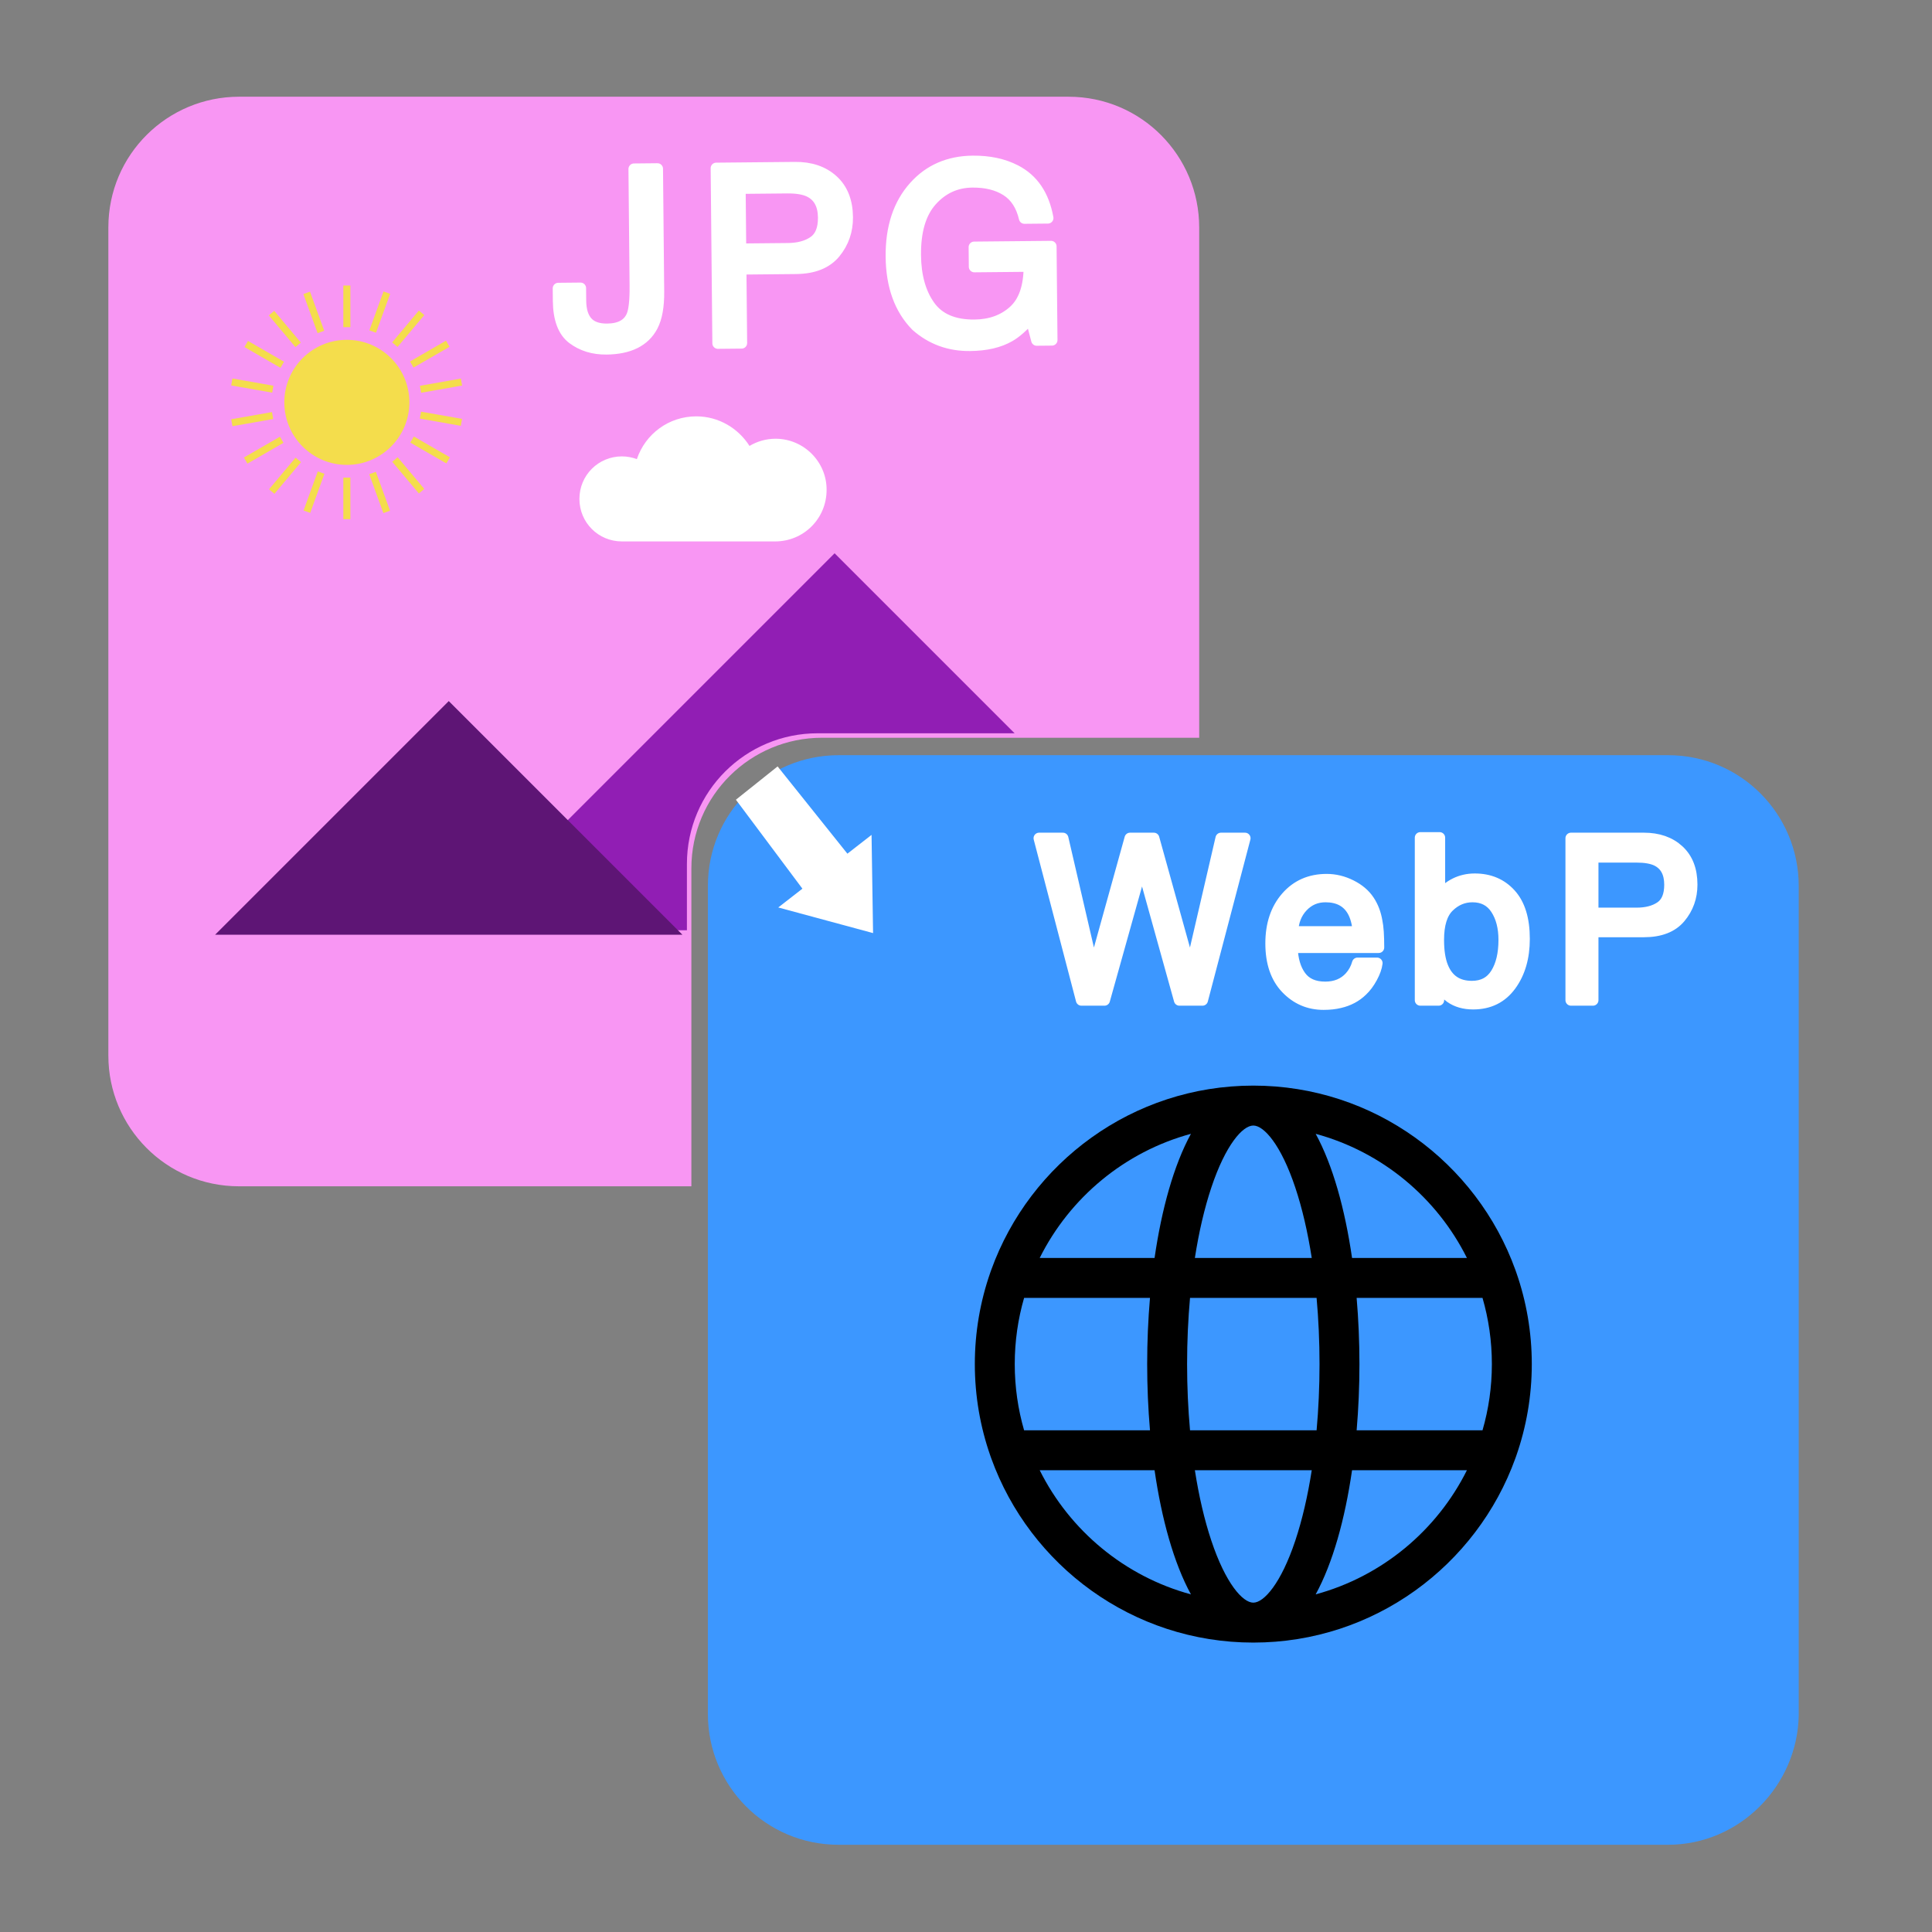 <?xml version="1.0" encoding="UTF-8"?> <svg xmlns="http://www.w3.org/2000/svg" xmlns:xlink="http://www.w3.org/1999/xlink" version="1.1" width="409.00" height="409.00" viewBox="0 0 409.0 409.0"><rect x="0" y="0" width="409.0" height="409.0" fill="#808080" stroke="none"/><g id="document" transform="scale(1.363 1.363) translate(150.0 150.0)"><path d="M36.255,-35.415 L36.255,-114.677 C36.255,-125.803 27.276,-134.977 15.955,-134.977 L-112.87,-134.977 C-123.996,-134.977 -133.17,-125.999 -133.17,-114.677 L-133.17,13.953 C-133.17,25.079 -124.191,34.253 -112.87,34.253 L-42.617,34.253 L-42.617,-15.116 C-42.617,-26.437 -33.443,-35.415 -22.317,-35.415 L36.255,-35.415 L36.255,-35.415 Z " fill="#f896f3" fill-opacity="1.00"></path><path d="M7.586,-36.109 L-20.37,-64.065 L-78.92,-5.515 L-43.31,-5.515 L-43.31,-15.809 C-43.31,-27.13 -34.137,-36.109 -23.011,-36.109 L7.586,-36.109 L7.586,-36.109 Z " fill="#911eb4" fill-opacity="1.00"></path><path d="M-44.008,-4.821 L-80.299,-41.112 L-116.59,-4.821 L-44.008,-4.821 Z " fill="#5e1575" fill-opacity="1.00"></path><path d="M-86.418,-87.507 C-86.418,-92.871 -90.766,-97.219 -96.13,-97.219 C-101.493,-97.219 -105.841,-92.871 -105.841,-87.507 C-105.841,-82.144 -101.493,-77.796 -96.13,-77.796 C-90.766,-77.796 -86.418,-82.144 -86.418,-87.507 Z M-89.402,-104.358 L-90.431,-104.733 L-92.63,-98.695 L-91.601,-98.321 L-89.402,-104.358 Z M-84.099,-101.066 L-84.938,-101.77 L-89.091,-96.82 L-88.252,-96.116 L-84.099,-101.066 Z M-85.773,-92.908 L-80.177,-96.139 L-80.724,-97.088 L-86.321,-93.857 L-85.773,-92.908 Z M-84.591,-88.998 L-78.227,-90.12 L-78.417,-91.199 L-84.781,-90.076 L-84.591,-88.998 Z M-84.791,-84.984 L-78.427,-83.862 L-78.237,-84.94 L-84.601,-86.062 L-84.791,-84.984 Z M-86.269,-81.255 L-80.673,-78.024 L-80.125,-78.973 L-85.722,-82.204 L-86.269,-81.255 Z M-89.075,-78.277 L-84.944,-73.355 L-84.105,-74.059 L-88.236,-78.981 L-89.075,-78.277 Z M-92.652,-76.345 L-90.454,-70.306 L-89.425,-70.681 L-91.623,-76.719 L-92.652,-76.345 Z M-96.677,-69.362 L-95.582,-69.362 L-95.582,-75.824 L-96.677,-75.824 L-96.677,-69.362 Z M-102.85,-70.712 L-101.82,-70.338 L-99.611,-76.411 L-100.641,-76.785 L-102.85,-70.712 Z M-108.215,-74.004 L-107.376,-73.3 L-103.246,-78.223 L-104.085,-78.927 L-108.215,-74.004 Z M-106.518,-82.172 L-112.115,-78.94 L-111.567,-77.992 L-105.971,-81.223 L-106.518,-82.172 Z M-107.757,-85.996 L-114.085,-84.88 L-113.895,-83.802 L-107.567,-84.917 L-107.757,-85.996 Z M-107.534,-90.092 L-113.898,-91.215 L-114.088,-90.136 L-107.724,-89.014 L-107.534,-90.092 Z M-105.886,-93.817 L-111.482,-97.048 L-112.03,-96.1 L-106.434,-92.868 L-105.886,-93.817 Z M-103.276,-96.794 L-107.407,-101.716 L-108.246,-101.012 L-104.115,-96.09 L-103.276,-96.794 Z M-99.641,-98.628 L-101.851,-104.701 L-102.88,-104.326 L-100.67,-98.254 L-99.641,-98.628 Z M-96.677,-99.19 L-95.582,-99.19 L-95.582,-105.653 L-96.677,-105.653 L-96.677,-99.19 Z " fill="#f4dd4c" fill-opacity="1.00"></path><path d="M-29.534,-81.857 C-31.04,-81.857 -32.43,-81.433 -33.589,-80.737 C-35.327,-83.48 -38.378,-85.333 -41.854,-85.333 C-46.141,-85.333 -49.771,-82.591 -51.084,-78.69 C-51.818,-78.961 -52.591,-79.115 -53.402,-79.115 C-57.071,-79.115 -60.006,-76.18 -60.006,-72.511 C-60.006,-68.842 -57.071,-65.907 -53.402,-65.907 L-29.611,-65.907 C-25.169,-65.907 -21.616,-69.46 -21.616,-73.901 C-21.577,-78.266 -25.169,-81.857 -29.534,-81.857 Z " fill="#ffffff" fill-opacity="1.00"></path><path d="M109.074,136.524 C120.199,136.524 129.178,127.35 129.373,116.419 L129.373,-12.406 C129.373,-23.532 120.395,-32.706 109.074,-32.706 L-19.752,-32.706 C-30.878,-32.706 -40.052,-23.727 -40.052,-12.406 L-40.052,116.224 C-40.052,127.35 -31.073,136.524 -19.752,136.524 L109.074,136.524 Z " fill="#3c97ff" fill-opacity="1.00"></path><path d="M-14.397,-5.074 L-14.633,-20.327 L-18.384,-17.409 L-29.225,-30.962 L-35.7,-25.79 L-25.372,-11.973 L-29.123,-9.055 L-14.397,-5.074 Z " fill="#ffffff" fill-opacity="1.00"></path><path d="M-47.883,-123.788 L-51.53,-123.752 L-51.355,-105.628 C-51.332,-103.333 -51.502,-101.77 -51.865,-100.939 C-52.456,-99.588 -53.733,-98.903 -55.696,-98.884 C-57.09,-98.871 -58.122,-99.234 -58.789,-99.974 C-59.457,-100.715 -59.797,-101.825 -59.812,-103.306 L-59.831,-105.25 L-63.292,-105.217 L-63.274,-103.273 C-63.246,-100.446 -62.505,-98.488 -61.051,-97.397 C-59.596,-96.307 -57.85,-95.771 -55.814,-95.791 C-52.284,-95.825 -49.901,-97.008 -48.665,-99.341 C-47.998,-100.619 -47.676,-102.405 -47.698,-104.701 L-47.883,-123.788 Z M-38.499,-96.68 L-34.815,-96.716 L-34.926,-108.212 L-26.373,-108.295 C-23.633,-108.322 -21.611,-109.128 -20.305,-110.714 C-19,-112.301 -18.358,-114.155 -18.378,-116.278 C-18.402,-118.747 -19.161,-120.656 -20.655,-122.005 C-22.149,-123.354 -24.106,-124.017 -26.525,-123.994 L-38.762,-123.876 L-38.499,-96.68 Z M-22.099,-116.224 C-22.082,-114.446 -22.585,-113.201 -23.609,-112.488 C-24.633,-111.774 -25.971,-111.41 -27.625,-111.394 L-34.956,-111.323 L-35.047,-120.746 L-27.716,-120.817 C-26.297,-120.83 -25.178,-120.65 -24.36,-120.275 C-22.872,-119.574 -22.118,-118.223 -22.099,-116.224 Z M1.083,-124.965 C-2.644,-124.928 -5.668,-123.616 -7.988,-121.026 C-10.43,-118.311 -11.63,-114.677 -11.585,-110.123 C-11.541,-105.556 -10.242,-101.977 -7.686,-99.385 C-5.346,-97.322 -2.565,-96.306 0.656,-96.337 C3.149,-96.361 5.2,-96.837 6.808,-97.766 C7.765,-98.306 8.861,-99.267 10.094,-100.649 L11.017,-97.159 L13.386,-97.182 L13.245,-111.733 L1.305,-111.618 L1.334,-108.563 L9.85,-108.645 C9.844,-105.461 9.042,-103.148 7.446,-101.707 C5.849,-100.266 3.822,-99.533 1.366,-99.51 C-1.843,-99.479 -4.167,-100.471 -5.606,-102.488 C-7.044,-104.504 -7.78,-107.13 -7.811,-110.363 C-7.847,-114.103 -7.013,-116.925 -5.31,-118.83 C-3.606,-120.735 -1.496,-121.7 1.022,-121.724 C3.145,-121.744 4.908,-121.308 6.311,-120.414 C7.715,-119.521 8.648,-118.082 9.112,-116.1 L12.759,-116.135 C12.12,-119.683 10.442,-122.154 7.725,-123.548 C5.852,-124.517 3.638,-124.989 1.083,-124.965 Z " fill="#ffffff" fill-opacity="1.00" stroke-width="1.72" stroke="#ffffff" stroke-linecap="round" stroke-linejoin="round"></path><path d="M11.389,-19.81 L17.963,5.342 L21.542,5.342 L27.38,-15.513 L33.185,5.342 L36.763,5.342 L43.372,-19.81 L39.64,-19.81 L34.897,0.65 L29.212,-19.81 L25.514,-19.81 L19.83,0.65 L15.087,-19.81 L11.389,-19.81 Z M56.054,-13.407 C53.474,-13.407 51.385,-12.488 49.787,-10.65 C48.189,-8.812 47.39,-6.421 47.39,-3.476 C47.39,-0.485 48.184,1.84 49.77,3.501 C51.357,5.162 53.292,5.992 55.575,5.992 C56.511,5.992 57.349,5.901 58.091,5.718 C59.473,5.399 60.631,4.782 61.567,3.869 C62.127,3.344 62.632,2.668 63.082,1.84 C63.533,1.013 63.799,0.262 63.879,-0.411 L60.848,-0.411 C60.62,0.399 60.232,1.113 59.684,1.729 C58.725,2.791 57.441,3.321 55.831,3.321 C54.108,3.321 52.835,2.759 52.013,1.635 C51.191,0.511 50.752,-0.982 50.695,-2.843 L64.135,-2.843 C64.135,-4.692 64.044,-6.039 63.861,-6.883 C63.656,-8.116 63.245,-9.195 62.629,-10.119 C61.989,-11.09 61.059,-11.88 59.838,-12.491 C58.617,-13.101 57.355,-13.407 56.054,-13.407 Z M50.78,-5.291 C50.837,-6.866 51.345,-8.165 52.304,-9.186 C53.263,-10.208 54.45,-10.719 55.865,-10.719 C57.84,-10.719 59.25,-9.977 60.095,-8.493 C60.551,-7.694 60.842,-6.626 60.968,-5.291 L50.78,-5.291 Z M70.602,5.342 L73.444,5.342 L73.444,2.996 C74.095,3.875 74.705,4.514 75.276,4.914 C76.235,5.587 77.411,5.924 78.803,5.924 C81.292,5.924 83.238,4.965 84.642,3.047 C86.046,1.13 86.748,-1.279 86.748,-4.178 C86.748,-7.237 86.037,-9.551 84.616,-11.121 C83.195,-12.691 81.343,-13.475 79.06,-13.475 C77.964,-13.475 76.948,-13.244 76.012,-12.782 C75.076,-12.319 74.272,-11.649 73.598,-10.77 L73.598,-19.896 L70.602,-19.896 L70.602,5.342 Z M78.615,3.202 C76.4,3.202 74.888,2.191 74.078,0.171 C73.644,-0.902 73.427,-2.3 73.427,-4.024 C73.427,-6.41 73.955,-8.122 75.011,-9.161 C76.067,-10.199 77.296,-10.719 78.701,-10.719 C80.31,-10.719 81.528,-10.085 82.356,-8.818 C83.184,-7.551 83.597,-5.953 83.597,-4.024 C83.597,-1.855 83.184,-0.109 82.356,1.215 C81.528,2.539 80.281,3.202 78.615,3.202 Z M94.002,5.342 L97.409,5.342 L97.409,-5.291 L105.319,-5.291 C107.853,-5.291 109.731,-6.019 110.952,-7.474 C112.174,-8.929 112.784,-10.639 112.784,-12.602 C112.784,-14.885 112.1,-16.657 110.73,-17.918 C109.36,-19.18 107.557,-19.81 105.319,-19.81 L94.002,-19.81 L94.002,5.342 Z M109.343,-12.585 C109.343,-10.941 108.866,-9.794 107.913,-9.143 C106.96,-8.493 105.719,-8.167 104.189,-8.167 L97.409,-8.167 L97.409,-16.883 L104.189,-16.883 C105.502,-16.883 106.535,-16.706 107.288,-16.352 C108.658,-15.69 109.343,-14.434 109.343,-12.585 Z " fill="#ffffff" fill-opacity="1.00" stroke-width="1.72" stroke="#ffffff" stroke-linecap="round" stroke-linejoin="round"></path><path d="M85.507,76.098 C87.064,71.639 87.914,66.851 87.914,61.868 C87.914,56.884 87.064,52.096 85.507,47.638 C85.469,47.504 85.424,47.373 85.369,47.248 C79.361,30.571 63.382,18.614 44.661,18.614 C25.939,18.614 9.96,30.571 3.953,47.248 C3.898,47.374 3.853,47.504 3.815,47.638 C2.257,52.096 1.408,56.884 1.408,61.868 C1.408,66.851 2.257,71.639 3.815,76.098 C3.853,76.231 3.898,76.362 3.953,76.488 C9.96,93.165 25.939,105.121 44.661,105.121 C63.382,105.121 79.361,93.165 85.369,76.488 C85.424,76.362 85.469,76.232 85.507,76.098 Z M44.661,98.921 C43.014,98.921 40.358,95.94 38.138,89.28 C37.067,86.067 36.209,82.372 35.584,78.353 L53.738,78.353 C53.113,82.372 52.255,86.066 51.184,89.28 C48.964,95.94 46.308,98.921 44.661,98.921 Z M34.832,72.153 C34.534,68.847 34.376,65.397 34.376,61.868 C34.376,58.338 34.534,54.889 34.832,51.583 L54.49,51.583 C54.788,54.889 54.945,58.338 54.945,61.868 C54.945,65.397 54.788,68.847 54.49,72.153 L34.832,72.153 Z M7.608,61.868 C7.608,58.301 8.116,54.85 9.061,51.584 L28.613,51.584 C28.323,54.958 28.176,58.416 28.176,61.868 C28.176,65.321 28.323,68.779 28.613,72.153 L9.061,72.153 C8.116,68.886 7.608,65.436 7.608,61.868 Z M44.661,24.815 C46.308,24.815 48.964,27.796 51.184,34.456 C52.255,37.669 53.113,41.364 53.738,45.383 L35.584,45.383 C36.209,41.364 37.066,37.669 38.138,34.456 C40.358,27.796 43.014,24.815 44.661,24.815 Z M60.709,51.584 L80.26,51.584 C81.206,54.85 81.714,58.301 81.714,61.868 C81.714,65.436 81.206,68.886 80.26,72.153 L60.709,72.153 C60.998,68.779 61.145,65.321 61.145,61.868 C61.145,58.416 60.998,54.958 60.709,51.584 Z M77.838,45.383 L59.997,45.383 C58.894,37.779 57.002,30.956 54.348,26.103 C64.639,28.892 73.164,36.015 77.838,45.383 Z M34.973,26.102 C32.319,30.956 30.427,37.778 29.324,45.383 L11.484,45.383 C16.157,36.015 24.683,28.892 34.973,26.102 Z M11.484,78.353 L29.324,78.353 C30.427,85.957 32.319,92.78 34.973,97.634 C24.683,94.844 16.157,87.722 11.484,78.353 Z M54.348,97.634 C57.002,92.78 58.894,85.958 59.997,78.353 L77.838,78.353 C73.164,87.722 64.639,94.844 54.348,97.634 Z " fill="#000000" fill-opacity="1.00"></path></g></svg> 
